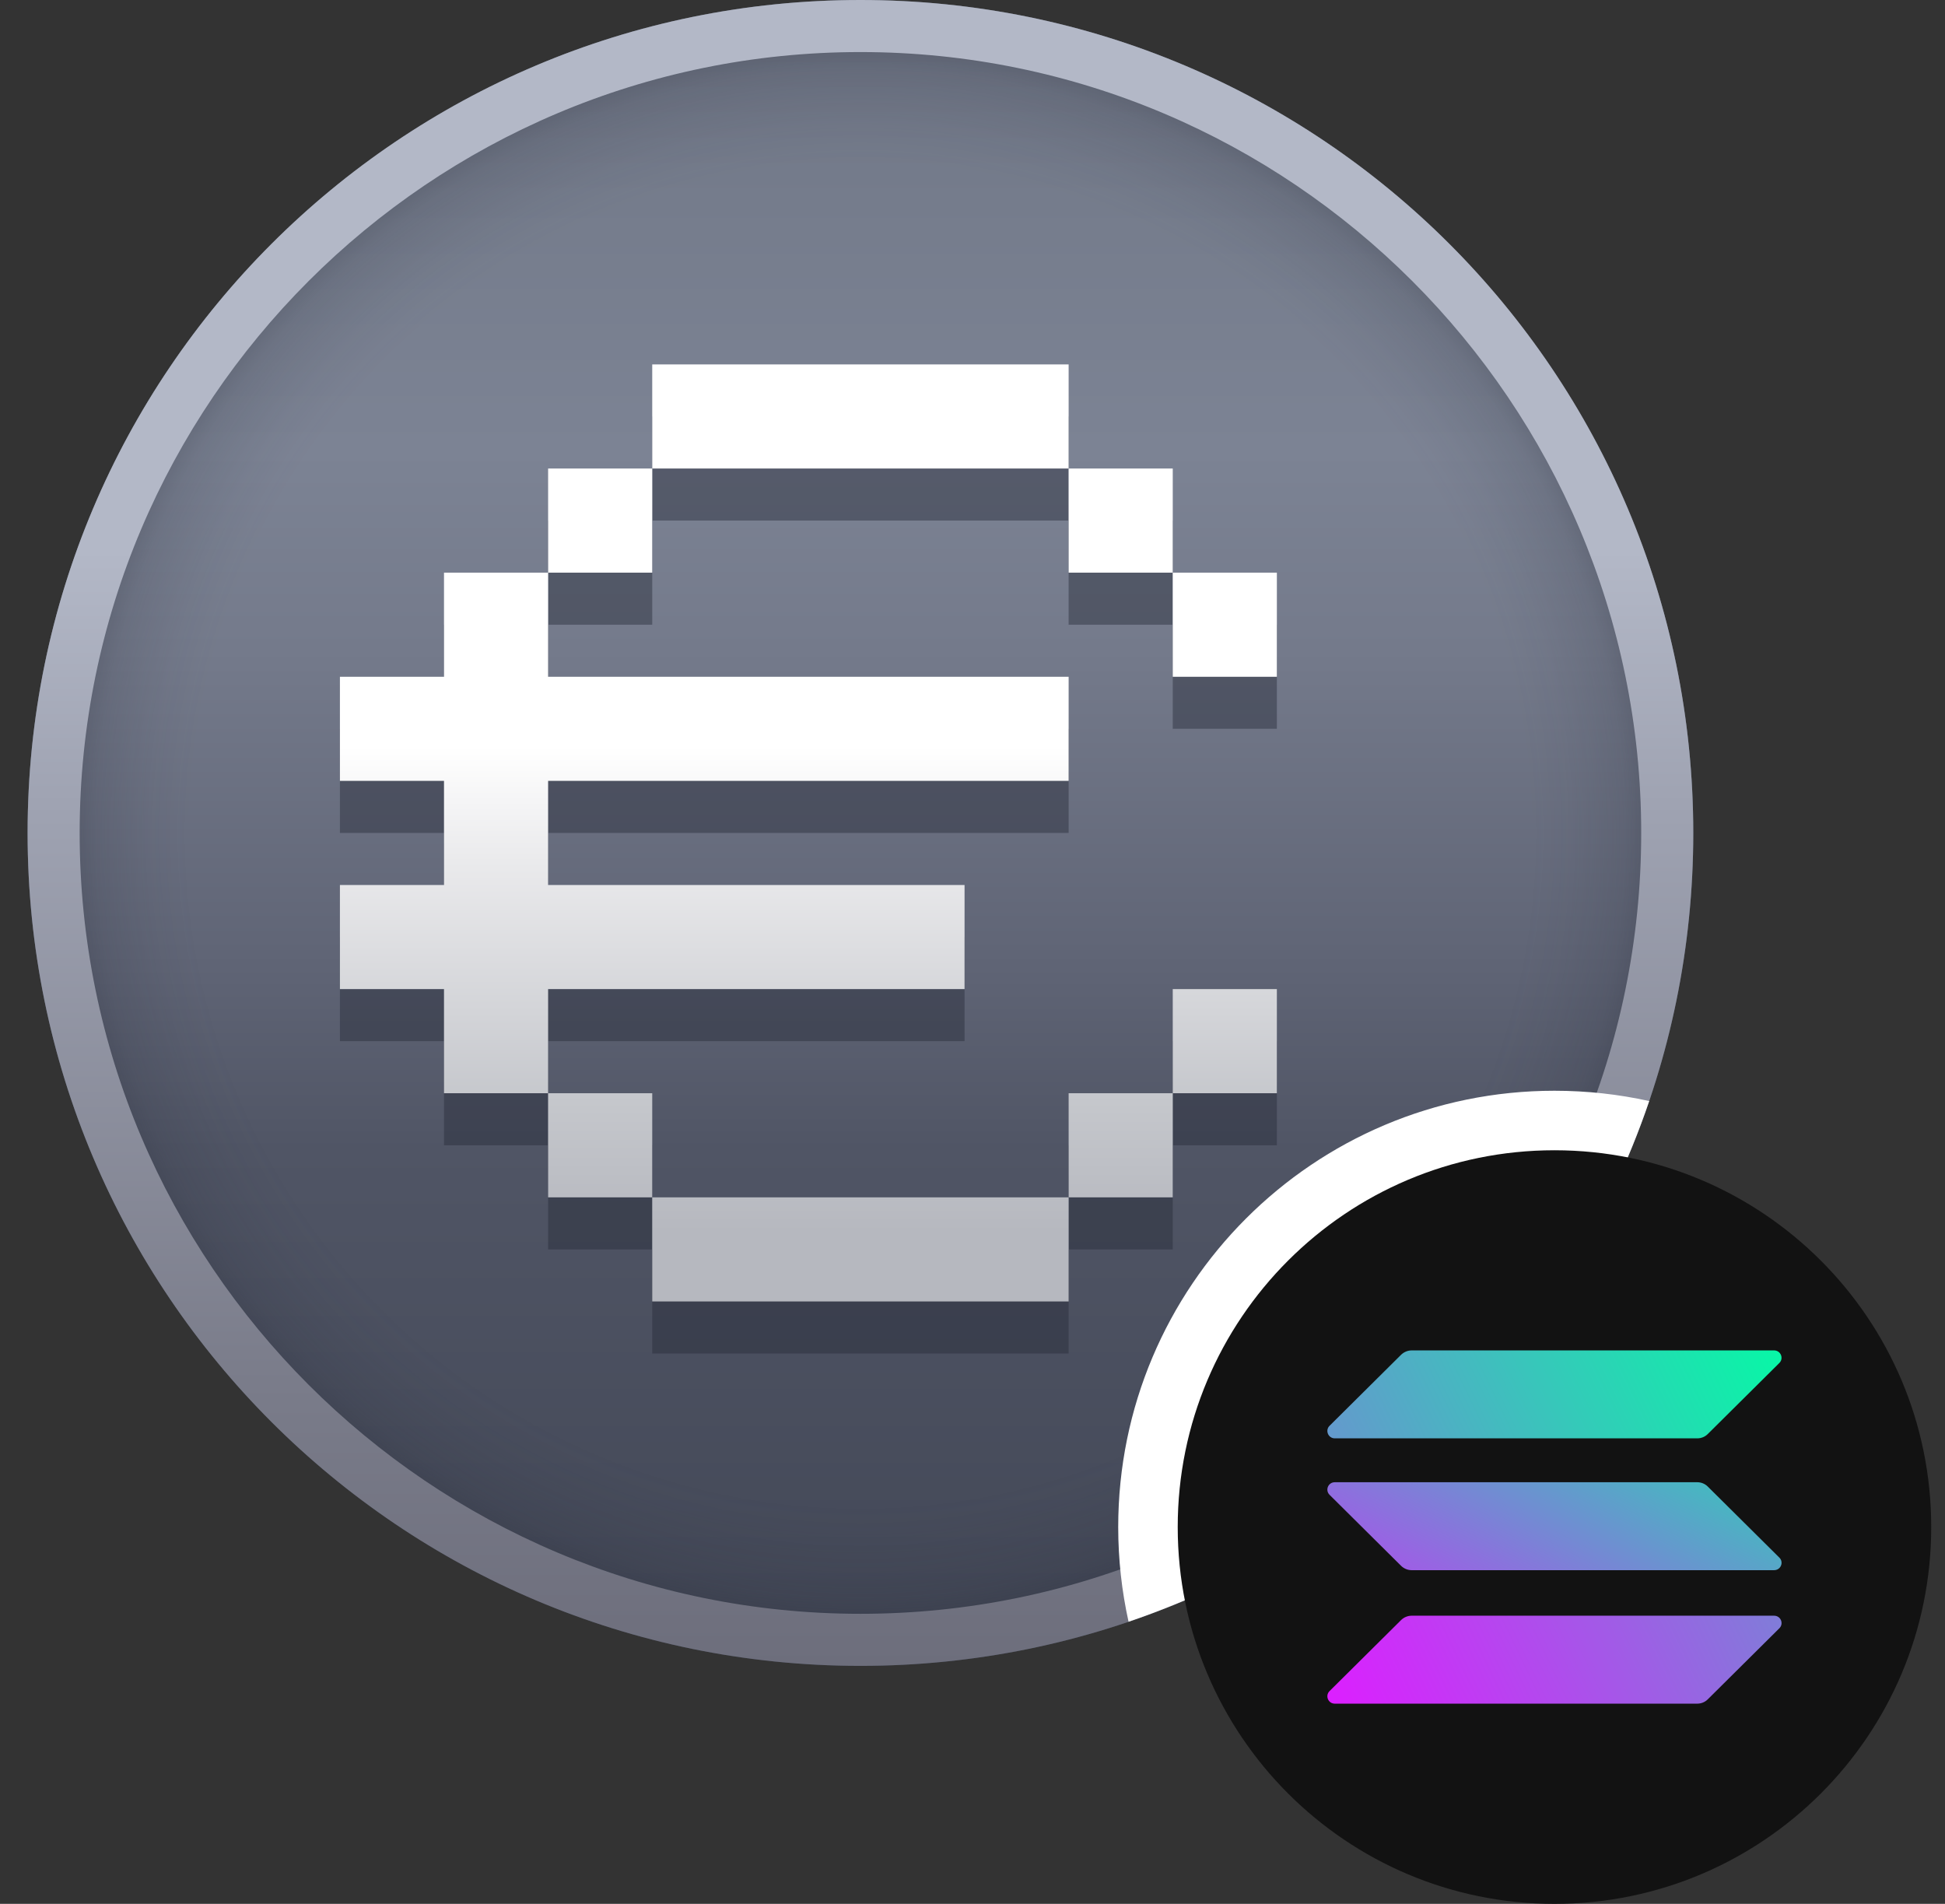 <svg width="47" height="46" viewBox="0 0 47 46" fill="none" xmlns="http://www.w3.org/2000/svg">
<rect x="0" y="0" width="47" height="46" fill="#333333" stroke="none"/>
<g clip-path="url(#clip0_3218_13953)">
<g clip-path="url(#clip1_3218_13953)">
<path d="M20.792 40.25C31.907 40.25 40.917 31.24 40.917 20.125C40.917 9.01 31.907 0 20.792 0C9.677 0 0.667 9.01 0.667 20.125C0.667 31.24 9.677 40.25 20.792 40.25Z" fill="url(#paint0_linear_3218_13953)"/>
<path d="M20.792 40.25C31.907 40.25 40.917 31.24 40.917 20.125C40.917 9.01 31.907 0 20.792 0C9.677 0 0.667 9.01 0.667 20.125C0.667 31.24 9.677 40.25 20.792 40.25Z" fill="url(#paint1_radial_3218_13953)"/>
<path d="M20.792 1.258C31.194 1.258 39.659 9.723 39.659 20.125C39.659 30.527 31.194 38.992 20.792 38.992C10.39 38.992 1.925 30.527 1.925 20.125C1.925 9.723 10.39 1.258 20.792 1.258ZM20.792 0C9.673 0 0.667 9.006 0.667 20.125C0.667 31.244 9.673 40.25 20.792 40.25C31.911 40.25 40.917 31.244 40.917 20.125C40.917 9.006 31.911 0 20.792 0Z" fill="url(#paint2_linear_3218_13953)"/>
<path d="M25.823 32.703V30.188H15.761V32.703H25.823Z" fill="#272B38" fill-opacity="0.45"/>
<path d="M28.339 27.672H25.823V30.188H28.339V27.672Z" fill="#272B38" fill-opacity="0.45"/>
<path d="M15.761 27.672H13.245V30.188H15.761V27.672Z" fill="#272B38" fill-opacity="0.45"/>
<path d="M30.855 25.156H28.339V27.672H30.855V25.156Z" fill="#272B38" fill-opacity="0.45"/>
<path d="M30.855 15.094H28.339V17.609H30.855V15.094Z" fill="#272B38" fill-opacity="0.45"/>
<path d="M10.729 17.609H8.214V20.125H10.729V22.641H8.214V25.156H10.729V27.672H13.245V25.156H23.308V22.641H13.245V20.125H25.823V17.609H13.245V15.094H10.729V17.609Z" fill="#272B38" fill-opacity="0.45"/>
<path d="M28.339 12.578H25.823V15.094H28.339V12.578Z" fill="#272B38" fill-opacity="0.45"/>
<path d="M15.761 12.578H13.245V15.094H15.761V12.578Z" fill="#272B38" fill-opacity="0.45"/>
<path d="M15.761 10.062V12.578H25.823V10.062H15.761Z" fill="#272B38" fill-opacity="0.45"/>
<path d="M25.823 31.445V28.93H15.761V31.445H25.823Z" fill="url(#paint3_linear_3218_13953)"/>
<path d="M28.339 26.414H25.823V28.93H28.339V26.414Z" fill="url(#paint4_linear_3218_13953)"/>
<path d="M15.761 26.414H13.245V28.93H15.761V26.414Z" fill="url(#paint5_linear_3218_13953)"/>
<path d="M30.855 23.898H28.339V26.414H30.855V23.898Z" fill="url(#paint6_linear_3218_13953)"/>
<path d="M30.855 13.836H28.339V16.352H30.855V13.836Z" fill="url(#paint7_linear_3218_13953)"/>
<path d="M10.729 16.352H8.214V18.867H10.729V21.383H8.214V23.898H10.729V26.414H13.245V23.898H23.308V21.383H13.245V18.867H25.823V16.352H13.245V13.836H10.729V16.352Z" fill="url(#paint8_linear_3218_13953)"/>
<path d="M28.339 11.32H25.823V13.836H28.339V11.32Z" fill="url(#paint9_linear_3218_13953)"/>
<path d="M15.761 11.32H13.245V13.836H15.761V11.32Z" fill="url(#paint10_linear_3218_13953)"/>
<path d="M15.761 8.805V11.32H25.823V8.805H15.761Z" fill="url(#paint11_linear_3218_13953)"/>
</g>
<path d="M39.852 26.603C37.846 32.507 33.174 37.179 27.271 39.184C27.108 38.448 27.021 37.682 27.021 36.896C27.021 31.074 31.741 26.354 37.563 26.354C38.349 26.354 39.115 26.44 39.852 26.603Z" fill="white"/>
<g clip-path="url(#clip2_3218_13953)">
<path d="M37.563 46C42.591 46 46.667 41.924 46.667 36.896C46.667 31.868 42.591 27.792 37.563 27.792C32.535 27.792 28.459 31.868 28.459 36.896C28.459 41.924 32.535 46 37.563 46Z" fill="#121212"/>
<path d="M33.858 39.142C33.925 39.077 34.016 39.038 34.112 39.038H42.87C43.031 39.038 43.111 39.23 42.997 39.342L41.267 41.059C41.201 41.125 41.11 41.163 41.013 41.163H32.255C32.095 41.163 32.015 40.972 32.128 40.859L33.858 39.142Z" fill="url(#paint12_linear_3218_13953)"/>
<path d="M33.858 32.732C33.927 32.666 34.018 32.628 34.112 32.628H42.87C43.03 32.628 43.11 32.82 42.997 32.932L41.267 34.649C41.201 34.715 41.11 34.753 41.013 34.753H32.255C32.095 34.753 32.015 34.561 32.128 34.449L33.858 32.732Z" fill="url(#paint13_linear_3218_13953)"/>
<path d="M41.267 35.917C41.201 35.851 41.11 35.813 41.013 35.813H32.255C32.095 35.813 32.015 36.004 32.128 36.117L33.858 37.834C33.925 37.899 34.016 37.938 34.112 37.938H42.87C43.031 37.938 43.111 37.746 42.997 37.634L41.267 35.917Z" fill="url(#paint14_linear_3218_13953)"/>
</g>
</g>
<defs>
<linearGradient id="paint0_linear_3218_13953" x1="20.792" y1="40.25" x2="20.792" y2="0" gradientUnits="userSpaceOnUse">
<stop stop-color="#424756"/>
<stop offset="0.31" stop-color="#505565"/>
<stop offset="0.42" stop-color="#5F6475"/>
<stop offset="0.61" stop-color="#747A8B"/>
<stop offset="0.73" stop-color="#7C8394"/>
<stop offset="0.88" stop-color="#757C8C"/>
<stop offset="1" stop-color="#6E7484"/>
</linearGradient>
<radialGradient id="paint1_radial_3218_13953" cx="0" cy="0" r="1" gradientUnits="userSpaceOnUse" gradientTransform="translate(20.792 20.125) rotate(90) scale(20.125)">
<stop offset="0.802" stop-color="#272B38" stop-opacity="0"/>
<stop offset="0.848" stop-color="#272B38" stop-opacity="0.042"/>
<stop offset="0.883" stop-color="#272B38" stop-opacity="0.095"/>
<stop offset="0.914" stop-color="#272B38" stop-opacity="0.15"/>
<stop offset="0.957" stop-color="#272B38" stop-opacity="0.34"/>
</radialGradient>
<linearGradient id="paint2_linear_3218_13953" x1="20.792" y1="40.25" x2="20.792" y2="0" gradientUnits="userSpaceOnUse">
<stop stop-color="#6D6E7C"/>
<stop offset="0.17" stop-color="#7A7C8A"/>
<stop offset="0.51" stop-color="#9EA2B1"/>
<stop offset="0.67" stop-color="#B3B8C7"/>
</linearGradient>
<linearGradient id="paint3_linear_3218_13953" x1="19.534" y1="10.062" x2="19.534" y2="29.978" gradientUnits="userSpaceOnUse">
<stop offset="0.4" stop-color="white"/>
<stop offset="0.54" stop-color="#EAEAEC"/>
<stop offset="0.84" stop-color="#C4C6CB"/>
<stop offset="0.99" stop-color="#B6B8BF"/>
</linearGradient>
<linearGradient id="paint4_linear_3218_13953" x1="19.534" y1="10.062" x2="19.534" y2="29.978" gradientUnits="userSpaceOnUse">
<stop offset="0.4" stop-color="white"/>
<stop offset="0.54" stop-color="#EAEAEC"/>
<stop offset="0.84" stop-color="#C4C6CB"/>
<stop offset="0.99" stop-color="#B6B8BF"/>
</linearGradient>
<linearGradient id="paint5_linear_3218_13953" x1="19.534" y1="10.062" x2="19.534" y2="29.978" gradientUnits="userSpaceOnUse">
<stop offset="0.4" stop-color="white"/>
<stop offset="0.54" stop-color="#EAEAEC"/>
<stop offset="0.84" stop-color="#C4C6CB"/>
<stop offset="0.99" stop-color="#B6B8BF"/>
</linearGradient>
<linearGradient id="paint6_linear_3218_13953" x1="19.534" y1="10.062" x2="19.534" y2="29.978" gradientUnits="userSpaceOnUse">
<stop offset="0.4" stop-color="white"/>
<stop offset="0.54" stop-color="#EAEAEC"/>
<stop offset="0.84" stop-color="#C4C6CB"/>
<stop offset="0.99" stop-color="#B6B8BF"/>
</linearGradient>
<linearGradient id="paint7_linear_3218_13953" x1="19.534" y1="10.062" x2="19.534" y2="29.978" gradientUnits="userSpaceOnUse">
<stop offset="0.4" stop-color="white"/>
<stop offset="0.54" stop-color="#EAEAEC"/>
<stop offset="0.84" stop-color="#C4C6CB"/>
<stop offset="0.99" stop-color="#B6B8BF"/>
</linearGradient>
<linearGradient id="paint8_linear_3218_13953" x1="19.534" y1="10.062" x2="19.534" y2="29.978" gradientUnits="userSpaceOnUse">
<stop offset="0.4" stop-color="white"/>
<stop offset="0.54" stop-color="#EAEAEC"/>
<stop offset="0.84" stop-color="#C4C6CB"/>
<stop offset="0.99" stop-color="#B6B8BF"/>
</linearGradient>
<linearGradient id="paint9_linear_3218_13953" x1="19.534" y1="10.062" x2="19.534" y2="29.978" gradientUnits="userSpaceOnUse">
<stop offset="0.4" stop-color="white"/>
<stop offset="0.54" stop-color="#EAEAEC"/>
<stop offset="0.84" stop-color="#C4C6CB"/>
<stop offset="0.99" stop-color="#B6B8BF"/>
</linearGradient>
<linearGradient id="paint10_linear_3218_13953" x1="19.534" y1="10.062" x2="19.534" y2="29.978" gradientUnits="userSpaceOnUse">
<stop offset="0.4" stop-color="white"/>
<stop offset="0.54" stop-color="#EAEAEC"/>
<stop offset="0.84" stop-color="#C4C6CB"/>
<stop offset="0.99" stop-color="#B6B8BF"/>
</linearGradient>
<linearGradient id="paint11_linear_3218_13953" x1="19.534" y1="10.062" x2="19.534" y2="29.978" gradientUnits="userSpaceOnUse">
<stop offset="0.4" stop-color="white"/>
<stop offset="0.54" stop-color="#EAEAEC"/>
<stop offset="0.84" stop-color="#C4C6CB"/>
<stop offset="0.99" stop-color="#B6B8BF"/>
</linearGradient>
<linearGradient id="paint12_linear_3218_13953" x1="42.034" y1="2.76" x2="19.043" y2="13.808" gradientUnits="userSpaceOnUse">
<stop stop-color="#00FFA3"/>
<stop offset="1" stop-color="#DC1FFF"/>
</linearGradient>
<linearGradient id="paint13_linear_3218_13953" x1="39.383" y1="22.993" x2="16.393" y2="34.041" gradientUnits="userSpaceOnUse">
<stop stop-color="#00FFA3"/>
<stop offset="1" stop-color="#DC1FFF"/>
</linearGradient>
<linearGradient id="paint14_linear_3218_13953" x1="40.7" y1="30.912" x2="34.712" y2="42.471" gradientUnits="userSpaceOnUse">
<stop stop-color="#00FFA3"/>
<stop offset="1" stop-color="#DC1FFF"/>
</linearGradient>
<clipPath id="clip0_3218_13953">
<rect width="46" height="46" fill="white" transform="translate(0.667)"/>
</clipPath>
<clipPath id="clip1_3218_13953">
<rect width="40.25" height="40.25" fill="white" transform="translate(0.667)"/>
</clipPath>
<clipPath id="clip2_3218_13953">
<rect width="18.208" height="18.208" fill="white" transform="translate(28.459 27.792)"/>
</clipPath>
</defs>
</svg>
